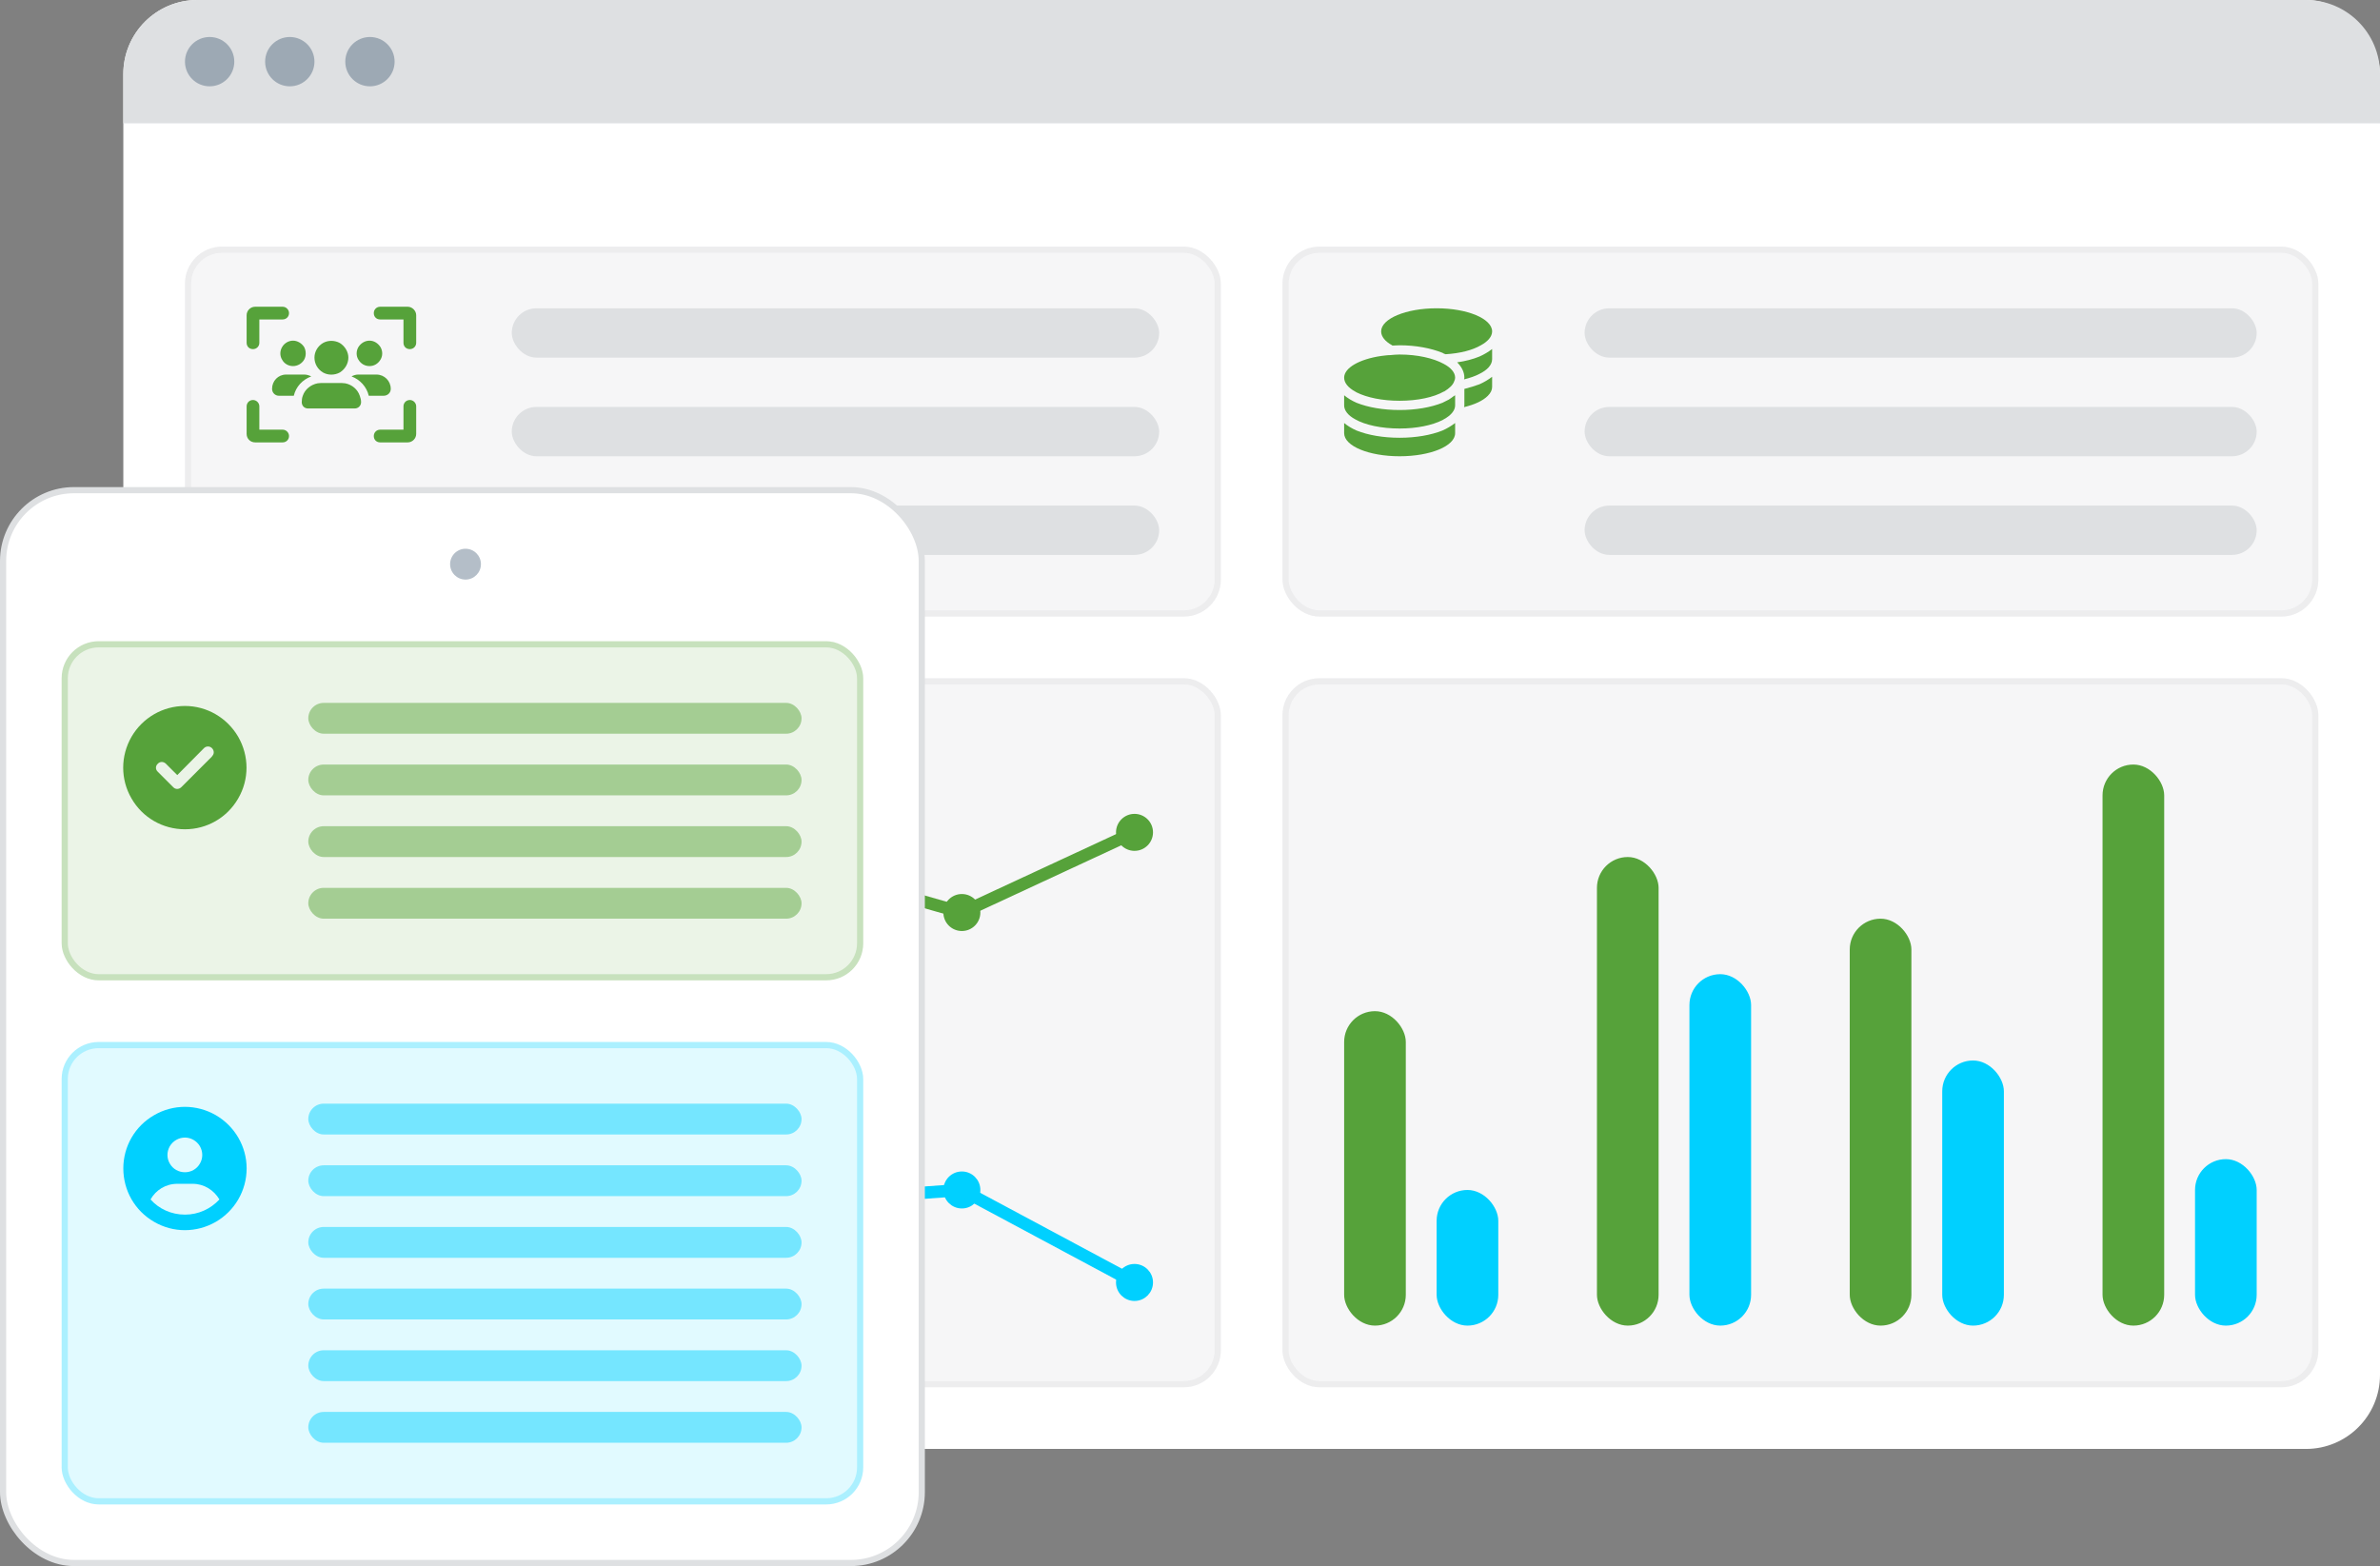 <?xml version="1.0" encoding="UTF-8"?> <svg xmlns="http://www.w3.org/2000/svg" width="386" height="254" viewBox="0 0 386 254" fill="none"><rect x="0" y="0" width="386" height="254" fill="#808080" stroke="none"/><rect data-figma-bg-blur-radius="6" x="20" width="366" height="235" rx="12" fill="white"></rect><path d="M20 12C20 5.373 25.373 0 32 0H374C380.627 0 386 5.373 386 12V20H20V12Z" fill="#DEE0E2"></path><rect x="30" y="40" width="168" height="60" rx="6" fill="#F6F6F7"></rect><rect x="30.5" y="40.5" width="167" height="59" rx="5.5" stroke="#DEE0E2" stroke-opacity="0.4"></rect><path d="M42.062 51.812V55.594C42.062 56.195 41.59 56.625 41.031 56.625C40.43 56.625 40 56.195 40 55.594V51.125C40 50.395 40.602 49.75 41.375 49.75H45.844C46.402 49.75 46.875 50.223 46.875 50.781C46.875 51.383 46.402 51.812 45.844 51.812H42.062ZM47.52 59.375C46.789 59.375 46.102 58.988 45.758 58.344C45.371 57.742 45.371 56.926 45.758 56.281C46.102 55.68 46.789 55.25 47.52 55.25C48.25 55.25 48.938 55.68 49.324 56.281C49.668 56.926 49.668 57.742 49.324 58.344C48.938 58.988 48.25 59.375 47.52 59.375ZM46.402 60.75H49.367C49.754 60.75 50.141 60.879 50.484 61.051C49.066 61.566 47.992 62.727 47.648 64.188H45.242C44.598 64.188 44.125 63.672 44.125 63.07C44.125 61.781 45.113 60.75 46.402 60.75ZM62.215 64.188H59.809C59.465 62.727 58.391 61.566 57.016 61.051C57.316 60.879 57.703 60.75 58.09 60.75H61.055C62.344 60.75 63.375 61.781 63.375 63.07C63.375 63.715 62.859 64.188 62.215 64.188ZM58.348 64.188C58.477 64.531 58.562 64.875 58.562 65.219C58.562 65.82 58.09 66.25 57.531 66.25H49.969C49.367 66.25 48.938 65.82 48.938 65.219C48.938 64.875 48.98 64.531 49.109 64.188C49.453 63.156 50.398 62.383 51.516 62.168C51.645 62.168 51.816 62.125 52.031 62.125H55.469C55.641 62.125 55.812 62.168 55.984 62.168C57.102 62.383 58.004 63.156 58.348 64.188ZM59.938 59.375C59.164 59.375 58.52 58.988 58.133 58.344C57.746 57.742 57.746 56.926 58.133 56.281C58.52 55.68 59.164 55.25 59.938 55.25C60.668 55.25 61.312 55.68 61.699 56.281C62.086 56.926 62.086 57.742 61.699 58.344C61.312 58.988 60.668 59.375 59.938 59.375ZM56.5 58C56.5 58.988 55.941 59.891 55.125 60.406C54.266 60.879 53.191 60.879 52.375 60.406C51.516 59.891 51 58.988 51 58C51 57.055 51.516 56.152 52.375 55.637C53.191 55.164 54.266 55.164 55.125 55.637C55.941 56.152 56.5 57.055 56.5 58ZM61.656 51.812C61.055 51.812 60.625 51.383 60.625 50.781C60.625 50.223 61.055 49.75 61.656 49.75H66.125C66.856 49.75 67.5 50.395 67.5 51.125V55.594C67.5 56.195 67.027 56.625 66.469 56.625C65.867 56.625 65.438 56.195 65.438 55.594V51.812H61.656ZM42.062 69.688H45.844C46.402 69.688 46.875 70.16 46.875 70.719C46.875 71.32 46.402 71.75 45.844 71.75H41.375C40.602 71.75 40 71.148 40 70.375V65.906C40 65.348 40.43 64.875 41.031 64.875C41.59 64.875 42.062 65.348 42.062 65.906V69.688ZM61.656 69.688H65.438V65.906C65.438 65.348 65.867 64.875 66.469 64.875C67.027 64.875 67.5 65.348 67.5 65.906V70.375C67.5 71.148 66.856 71.75 66.125 71.75H61.656C61.055 71.75 60.625 71.32 60.625 70.719C60.625 70.16 61.055 69.688 61.656 69.688Z" fill="#56A23A"></path><rect x="83" y="50" width="105" height="8" rx="4" fill="#DEE0E2"></rect><rect x="83" y="66" width="105" height="8" rx="4" fill="#DEE0E2"></rect><rect x="83" y="82" width="105" height="8" rx="4" fill="#DEE0E2"></rect><rect x="208" y="40" width="168" height="60" rx="6" fill="#F6F6F7"></rect><rect x="208.5" y="40.5" width="167" height="59" rx="5.5" stroke="#DEE0E2" stroke-opacity="0.4"></rect><path d="M242 53.75C242 54.594 241.297 55.391 240.172 56C238.812 56.797 236.797 57.312 234.453 57.453C234.266 57.406 234.078 57.312 233.938 57.219C232.062 56.469 229.625 56 227 56C226.578 56 226.203 56.047 225.828 56.047L225.781 56C224.656 55.391 224 54.594 224 53.75C224 51.688 228.031 50 233 50C237.969 50 242 51.688 242 53.75ZM225.5 57.594C225.969 57.547 226.484 57.5 227 57.5C229.906 57.5 232.484 58.109 234.125 59C235.297 59.609 236 60.406 236 61.25C236 61.438 235.953 61.625 235.859 61.812C235.672 62.422 235.062 62.984 234.219 63.5H234.172C232.531 64.438 229.906 65 227 65C224.188 65 221.703 64.484 220.016 63.641C219.922 63.594 219.875 63.547 219.781 63.5C218.656 62.891 218 62.094 218 61.25C218 59.656 220.484 58.25 224 57.734C224.469 57.688 224.984 57.594 225.5 57.594ZM237.5 61.25C237.5 60.266 236.984 59.422 236.328 58.766C237.688 58.578 238.906 58.25 239.938 57.828C240.688 57.5 241.391 57.078 242 56.609V58.25C242 59.188 241.203 60.031 239.938 60.641C239.234 61.016 238.391 61.297 237.453 61.531C237.453 61.438 237.5 61.344 237.5 61.297V61.25ZM236 65.75C236 66.594 235.297 67.391 234.172 68C234.078 68.047 234.031 68.094 233.938 68.141C232.25 68.984 229.766 69.5 227 69.5C224.047 69.5 221.422 68.938 219.781 68C218.656 67.391 218 66.594 218 65.75V64.109C218.562 64.578 219.266 65 220.016 65.328C221.891 66.078 224.328 66.5 227 66.5C229.625 66.5 232.062 66.078 233.938 65.328C234.266 65.141 234.641 65 234.969 64.812C235.25 64.625 235.531 64.438 235.766 64.25C235.859 64.203 235.906 64.156 236 64.109V64.25V64.531V65.75ZM237.5 65.75V64.25V63.078C238.391 62.844 239.188 62.609 239.938 62.328C240.688 62 241.391 61.578 242 61.109V62.75C242 63.266 241.766 63.734 241.297 64.203C240.5 65 239.188 65.609 237.453 66.031C237.453 65.938 237.5 65.844 237.5 65.75ZM227 71C229.625 71 232.062 70.578 233.938 69.828C234.688 69.5 235.391 69.078 236 68.609V70.25C236 72.359 231.969 74 227 74C222.031 74 218 72.359 218 70.25V68.609C218.562 69.078 219.266 69.5 220.016 69.828C221.891 70.578 224.328 71 227 71Z" fill="#56A23A"></path><rect x="257" y="50" width="109" height="8" rx="4" fill="#DEE0E2"></rect><rect x="257" y="66" width="109" height="8" rx="4" fill="#DEE0E2"></rect><rect x="257" y="82" width="109" height="8" rx="4" fill="#DEE0E2"></rect><rect x="30" y="110" width="168" height="115" rx="6" fill="#F6F6F7"></rect><rect x="30.5" y="110.5" width="167" height="114" rx="5.5" stroke="#DEE0E2" stroke-opacity="0.4"></rect><circle cx="44" cy="197" r="3" fill="#56A23A"></circle><circle cx="72" cy="192" r="3" fill="#56A23A"></circle><circle cx="100" cy="170" r="3" fill="#56A23A"></circle><circle cx="128" cy="140" r="3" fill="#56A23A"></circle><circle cx="156" cy="148" r="3" fill="#56A23A"></circle><circle cx="184" cy="135" r="3" fill="#56A23A"></circle><path d="M44 197L71.508 192.088C71.831 192.03 72.135 191.894 72.393 191.692L99.879 170.095C99.96 170.032 100.035 169.962 100.105 169.887L127.165 140.895C127.678 140.346 128.454 140.13 129.177 140.336L155.284 147.795C155.746 147.927 156.24 147.889 156.676 147.686L184 135" stroke="#56A23A" stroke-width="2" stroke-linecap="round" stroke-linejoin="round"></path><circle cx="44" cy="145" r="2.5" fill="#00D0FF" stroke="#00D0FF"></circle><circle cx="72" cy="172" r="2.5" fill="#00D0FF" stroke="#00D0FF"></circle><circle cx="100" cy="184" r="2.5" fill="#00D0FF" stroke="#00D0FF"></circle><circle cx="128" cy="195" r="2.5" fill="#00D0FF" stroke="#00D0FF"></circle><circle cx="156" cy="193" r="2.5" fill="#00D0FF" stroke="#00D0FF"></circle><circle cx="184" cy="208" r="2.5" fill="#00D0FF" stroke="#00D0FF"></circle><path d="M44 145L71.747 171.756C71.915 171.918 72.108 172.048 72.32 172.143L100 184.5L127.591 194.847C127.86 194.948 128.149 194.989 128.436 194.969L155.423 193.041C155.8 193.014 156.177 193.095 156.51 193.273L184 208" stroke="#00D0FF" stroke-width="2" stroke-linecap="round" stroke-linejoin="round"></path><rect x="208" y="110" width="168" height="115" rx="6" fill="#F6F6F7"></rect><rect x="208.5" y="110.5" width="167" height="114" rx="5.5" stroke="#DEE0E2" stroke-opacity="0.4"></rect><rect x="218" y="164" width="10" height="51" rx="5" fill="#56A23A"></rect><rect x="233" y="193" width="10" height="22" rx="5" fill="#00D0FF"></rect><rect x="259" y="139" width="10" height="76" rx="5" fill="#56A23A"></rect><rect x="274" y="158" width="10" height="57" rx="5" fill="#00D0FF"></rect><rect x="300" y="149" width="10" height="66" rx="5" fill="#56A23A"></rect><rect x="315" y="172" width="10" height="43" rx="5" fill="#00D0FF"></rect><rect x="341" y="124" width="10" height="91" rx="5" fill="#56A23A"></rect><rect x="356" y="188" width="10" height="27" rx="5" fill="#00D0FF"></rect><circle cx="34" cy="10" r="4" fill="#133251" fill-opacity="0.32"></circle><circle cx="47" cy="10" r="4" fill="#133251" fill-opacity="0.32"></circle><circle cx="60" cy="10" r="4" fill="#133251" fill-opacity="0.32"></circle><rect data-figma-bg-blur-radius="6" x="0.5" y="79.5" width="149" height="174" rx="11.5" fill="white" stroke="#DEE0E2"></rect><rect x="10" y="104" width="130" height="55" rx="6" fill="#56A23A" fill-opacity="0.12"></rect><rect x="10.5" y="104.5" width="129" height="54" rx="5.5" stroke="#56A23A" stroke-opacity="0.24"></rect><path d="M30 134.5C26.406 134.5 23.125 132.625 21.328 129.5C19.531 126.414 19.531 122.625 21.328 119.5C23.125 116.414 26.406 114.5 30 114.5C33.555 114.5 36.836 116.414 38.633 119.5C40.43 122.625 40.43 126.414 38.633 129.5C36.836 132.625 33.555 134.5 30 134.5ZM34.414 122.664H34.375C34.766 122.312 34.766 121.727 34.375 121.336C34.023 120.984 33.438 120.984 33.086 121.336L28.75 125.711L26.914 123.875C26.523 123.484 25.938 123.484 25.586 123.875C25.195 124.227 25.195 124.812 25.586 125.164L28.086 127.664C28.438 128.055 29.023 128.055 29.414 127.664L34.414 122.664Z" fill="#56A23A"></path><rect x="50" y="114" width="80" height="5" rx="2.5" fill="#56A23A" fill-opacity="0.48"></rect><rect x="50" y="124" width="80" height="5" rx="2.5" fill="#56A23A" fill-opacity="0.48"></rect><rect x="50" y="134" width="80" height="5" rx="2.5" fill="#56A23A" fill-opacity="0.48"></rect><rect x="50" y="144" width="80" height="5" rx="2.5" fill="#56A23A" fill-opacity="0.48"></rect><rect x="10" y="169" width="130" height="75" rx="6" fill="#00D0FF" fill-opacity="0.12"></rect><rect x="10.5" y="169.5" width="129" height="74" rx="5.5" stroke="#00D0FF" stroke-opacity="0.24"></rect><path d="M35.586 194.539C34.688 193.016 33.086 192 31.25 192H28.75C26.875 192 25.273 193.016 24.414 194.539C25.781 196.062 27.773 197 30 197C32.188 197 34.18 196.062 35.586 194.539ZM20 189.5C20 185.945 21.875 182.664 25 180.867C28.086 179.07 31.875 179.07 35 180.867C38.086 182.664 40 185.945 40 189.5C40 193.094 38.086 196.375 35 198.172C31.875 199.969 28.086 199.969 25 198.172C21.875 196.375 20 193.094 20 189.5ZM30 190.125C30.977 190.125 31.914 189.617 32.422 188.719C32.93 187.859 32.93 186.805 32.422 185.906C31.914 185.047 30.977 184.5 30 184.5C28.984 184.5 28.047 185.047 27.539 185.906C27.031 186.805 27.031 187.859 27.539 188.719C28.047 189.617 28.984 190.125 30 190.125Z" fill="#00D0FF"></path><rect x="50" y="179" width="80" height="5" rx="2.5" fill="#00D0FF" fill-opacity="0.48"></rect><rect x="50" y="189" width="80" height="5" rx="2.5" fill="#00D0FF" fill-opacity="0.48"></rect><rect x="50" y="199" width="80" height="5" rx="2.5" fill="#00D0FF" fill-opacity="0.48"></rect><rect x="50" y="209" width="80" height="5" rx="2.5" fill="#00D0FF" fill-opacity="0.48"></rect><rect x="50" y="219" width="80" height="5" rx="2.5" fill="#00D0FF" fill-opacity="0.48"></rect><rect x="50" y="229" width="80" height="5" rx="2.5" fill="#00D0FF" fill-opacity="0.48"></rect><circle cx="75.5" cy="91.5" r="2.5" fill="#133251" fill-opacity="0.32"></circle><defs><clipPath id="bgblur_0_224_10064_clip_path" transform="translate(-14 6)"><rect x="20" width="366" height="235" rx="12"></rect></clipPath><clipPath id="bgblur_1_224_10064_clip_path" transform="translate(6 -73)"><rect x="0.5" y="79.5" width="149" height="174" rx="11.5"></rect></clipPath></defs></svg> 